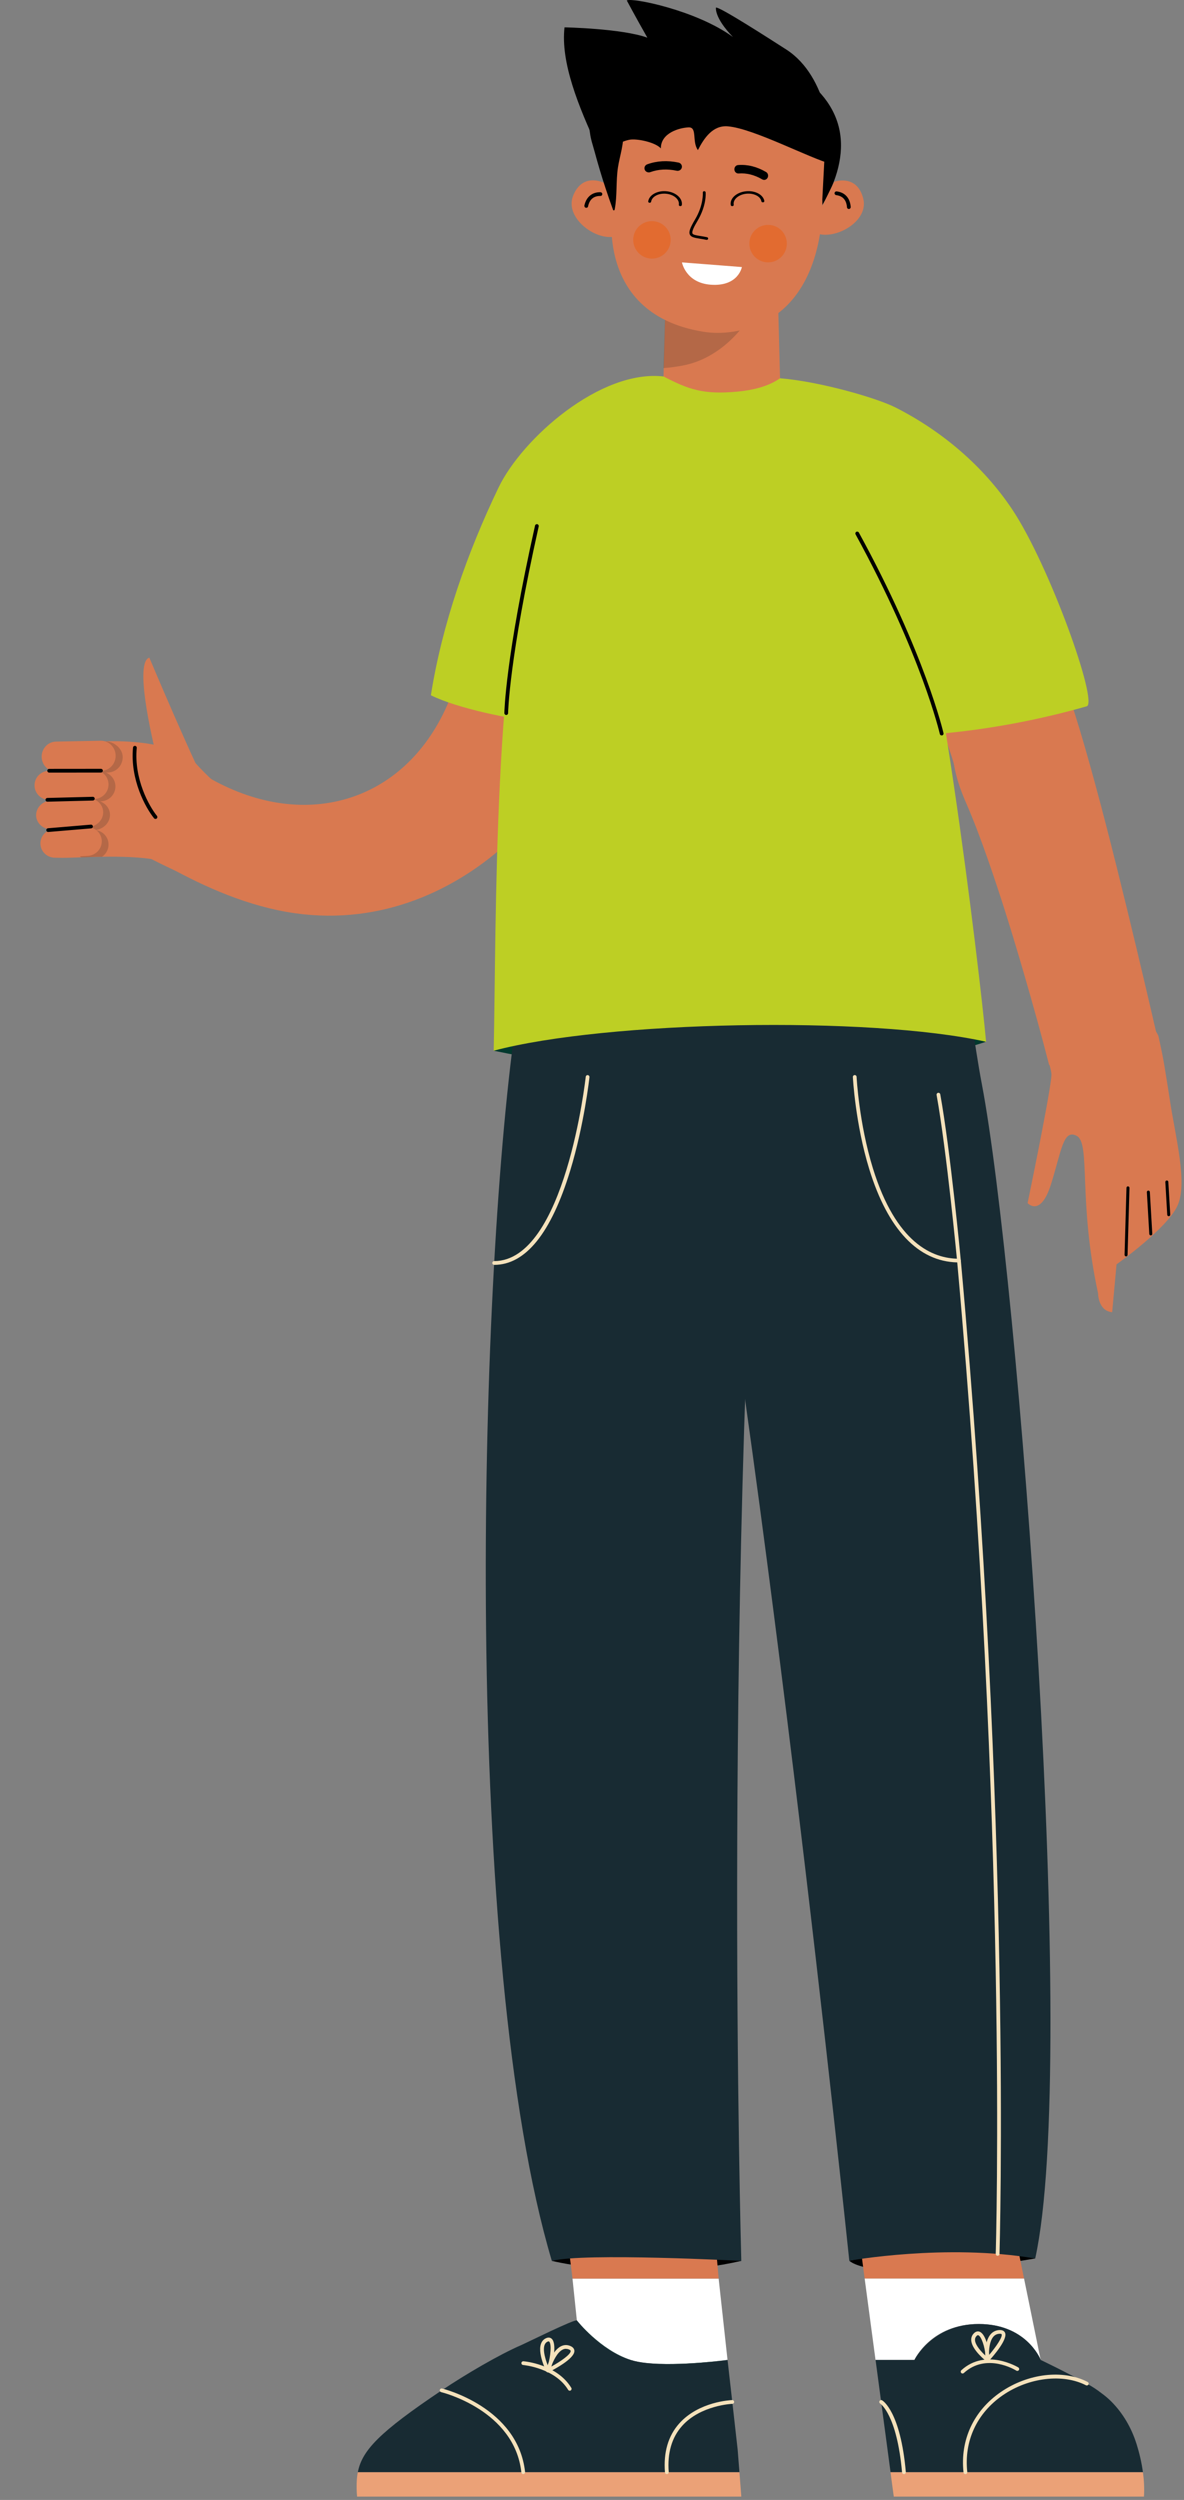 <svg width="316" height="667" viewBox="0 0 316 667" fill="none" xmlns="http://www.w3.org/2000/svg">
<rect x="0" y="0" width="316" height="667" fill="#808080" stroke="none"/>
<path d="M263.166 277.945C263.166 277.945 210.216 296.585 131.756 280.335C131.756 280.335 198.196 253.325 263.166 277.945Z" fill="#02392E"/>
<path d="M78.787 243.666C66.235 241.909 54.396 236.499 45.198 231.437C45.198 231.437 47.071 208.146 56.307 207.829C81.979 222.164 108.79 213.702 119.859 186.97C130.921 160.237 156.533 161.822 157.562 183.831C158.6 205.842 125.114 250.151 78.787 243.666Z" fill="#D97950"/>
<path d="M226.66 603.165C226.66 603.165 232.68 609.965 276.28 602.575C276.28 602.575 272.16 593.235 226.66 603.165Z" fill="black"/>
<path d="M147.281 603.215C147.281 603.215 171.631 609.205 197.851 603.215C197.851 603.215 175.671 594.335 147.281 603.215Z" fill="black"/>
<path d="M168.311 629.646C169.541 630.026 170.991 630.286 172.541 630.466C181.121 631.376 194.171 629.646 194.171 629.646L191.801 607.936H152.791L153.961 619.116C153.961 619.116 160.171 627.006 168.301 629.646H168.311Z" fill="white"/>
<path d="M152.801 607.936H191.811L191.361 602.876L190.501 593.176H150.961L152.061 602.006L152.801 607.936Z" fill="#D97950"/>
<path d="M196.881 653.606L194.181 629.646C194.181 629.646 181.441 631.476 172.551 630.466C170.941 630.296 169.491 630.036 168.321 629.646C160.121 627.146 153.981 619.116 153.981 619.116C153.561 618.596 140.541 625.066 139.271 625.616C133.281 628.186 124.191 633.526 117.881 637.766C101.221 648.936 96.611 653.796 95.501 659.616H197.351L196.881 653.616V653.606Z" fill="#182B33"/>
<path d="M197.341 659.605H95.491C95.311 660.525 95.221 661.475 95.191 662.475C95.121 664.715 95.311 666.105 95.311 666.105H197.851L197.571 662.475L197.351 659.605H197.341Z" fill="#EBA177"/>
<path d="M172.551 630.466C181.441 631.476 194.181 629.646 194.181 629.646C194.181 629.646 181.131 631.376 172.551 630.466Z" fill="#02392E"/>
<path d="M168.311 629.646C160.181 627.006 153.971 619.116 153.971 619.116C153.971 619.116 160.111 627.146 168.311 629.646Z" fill="#02392E"/>
<path d="M273.312 607.936L272.112 602.046L270.302 593.176H228.812L230.052 602.476L230.771 607.936H273.312Z" fill="#D97950"/>
<path d="M261.221 620.056C273.681 620.056 277.521 629.056 277.741 629.616L273.312 607.936H230.771L233.671 629.646H244.042C244.042 629.646 248.371 620.056 261.221 620.056Z" fill="white"/>
<path d="M303.301 651.976C302.001 647.826 299.721 643.886 296.651 640.796C295.801 639.936 294.881 639.166 293.921 638.476C292.761 637.566 291.481 636.726 290.071 635.966C284.881 633.056 277.751 629.646 277.751 629.646C277.751 629.646 277.751 629.646 277.751 629.616C277.531 629.056 273.691 620.056 261.231 620.056C248.771 620.056 244.051 629.646 244.051 629.646H233.681L236.881 653.606L237.681 659.606H305.041C304.691 657.006 304.081 654.436 303.311 651.976H303.301Z" fill="#182B33"/>
<path d="M305.031 659.605H237.671L238.051 662.475L238.541 666.105H305.311C305.451 663.945 305.331 661.765 305.041 659.605H305.031Z" fill="#EBA177"/>
<path d="M207.706 82.305L208.286 104.855C208.456 113.045 206.576 119.695 199.776 119.355L191.956 118.955C185.536 118.625 176.976 119.365 176.976 104.435L177.557 83.395L207.706 82.315V82.305Z" fill="#D97950"/>
<path d="M139.651 660.106C139.401 660.106 139.181 659.916 139.151 659.656C137.321 643.036 117.951 638.285 117.751 638.235C117.481 638.175 117.311 637.905 117.381 637.635C117.451 637.365 117.711 637.205 117.981 637.265C118.181 637.315 138.241 642.225 140.141 659.545C140.171 659.815 139.971 660.066 139.701 660.096C139.681 660.096 139.661 660.096 139.641 660.096L139.651 660.106Z" fill="#F5E2BB"/>
<path d="M177.97 660.105C177.71 660.105 177.49 659.905 177.47 659.645C177.05 654.285 178.331 649.885 181.291 646.585C186.531 640.725 195.06 640.365 195.42 640.355C195.69 640.325 195.93 640.565 195.94 640.835C195.94 641.115 195.73 641.345 195.46 641.355C195.38 641.355 186.981 641.715 182.041 647.255C179.281 650.355 178.08 654.495 178.48 659.565C178.5 659.845 178.3 660.085 178.02 660.105C178.01 660.105 177.99 660.105 177.98 660.105H177.97Z" fill="#F5E2BB"/>
<path d="M241.251 660.105C240.991 660.105 240.781 659.905 240.751 659.645C239.381 644.155 234.951 641.305 234.911 641.275C234.681 641.135 234.601 640.825 234.741 640.595C234.881 640.365 235.181 640.275 235.421 640.415C235.621 640.525 240.331 643.405 241.761 659.565C241.781 659.835 241.581 660.085 241.311 660.105C241.301 660.105 241.281 660.105 241.271 660.105H241.251Z" fill="#F5E2BB"/>
<path d="M257.661 660.106C257.411 660.106 257.191 659.916 257.161 659.656C256.211 651.026 259.831 643.216 267.081 638.226C274.371 633.216 283.701 632.126 290.291 635.516C290.541 635.646 290.631 635.946 290.511 636.186C290.381 636.436 290.081 636.526 289.841 636.406C283.661 633.226 274.541 634.316 267.651 639.056C260.711 643.826 257.251 651.296 258.161 659.556C258.191 659.826 257.991 660.076 257.721 660.106C257.701 660.106 257.681 660.106 257.661 660.106Z" fill="#F5E2BB"/>
<path d="M152.06 637.856C151.89 637.856 151.73 637.776 151.63 637.616C148.05 631.756 139.7 631.006 139.62 630.996C139.34 630.976 139.14 630.736 139.16 630.456C139.18 630.176 139.43 629.976 139.7 629.996C140.06 630.026 148.64 630.786 152.48 637.096C152.62 637.336 152.55 637.636 152.31 637.786C152.23 637.836 152.14 637.856 152.05 637.856H152.06Z" fill="#F5E2BB"/>
<path d="M256.91 633.266C256.77 633.266 256.64 633.216 256.54 633.106C256.35 632.906 256.37 632.586 256.57 632.396C263.14 626.396 271.69 631.596 271.78 631.646C272.01 631.796 272.09 632.096 271.94 632.336C271.79 632.566 271.48 632.646 271.25 632.496C270.93 632.296 263.25 627.646 257.24 633.136C257.14 633.226 257.02 633.266 256.9 633.266H256.91Z" fill="#F5E2BB"/>
<path d="M146.239 632.945C146.049 632.945 145.869 632.835 145.789 632.665C145.449 631.955 142.509 625.715 145.479 623.975C146.399 623.435 146.979 623.755 147.239 623.995C148.719 625.325 147.569 630.735 146.689 632.655C146.609 632.835 146.439 632.945 146.239 632.945ZM146.419 624.685C146.309 624.685 146.169 624.735 145.989 624.845C144.459 625.745 145.379 629.055 146.209 631.135C146.989 628.685 147.239 625.335 146.569 624.745C146.529 624.705 146.479 624.695 146.419 624.695V624.685Z" fill="#F5E2BB"/>
<path d="M146.24 632.945C146.13 632.945 146.01 632.905 145.92 632.835C145.77 632.715 145.7 632.505 145.75 632.315C145.81 632.115 147.14 627.305 149.7 626.005C150.49 625.605 151.3 625.565 152.13 625.885C153.06 626.245 153.28 626.805 153.3 627.215C153.4 629.325 147.62 632.315 146.46 632.895C146.39 632.935 146.31 632.945 146.24 632.945ZM151.04 626.675C150.74 626.675 150.45 626.745 150.16 626.895C148.68 627.645 147.62 629.995 147.1 631.435C149.8 629.965 152.35 628.115 152.31 627.265C152.31 627.065 152.02 626.915 151.78 626.825C151.53 626.725 151.29 626.685 151.05 626.685L151.04 626.675Z" fill="#F5E2BB"/>
<path d="M263.53 630.096C263.42 630.096 263.31 630.056 263.22 629.986C263.07 629.866 259.52 627.076 259.23 624.586C259.15 623.886 259.32 623.276 259.73 622.756C260.43 621.886 261.11 621.986 261.46 622.116C263.19 622.786 264.16 627.386 264.02 629.626C264.01 629.816 263.9 629.976 263.73 630.056C263.66 630.086 263.59 630.096 263.52 630.096H263.53ZM261.01 623.036C260.91 623.036 260.75 623.096 260.52 623.386C260.27 623.696 260.18 624.046 260.23 624.476C260.39 625.816 261.91 627.476 263.02 628.506C262.87 626.206 261.93 623.376 261.11 623.056C261.09 623.056 261.06 623.036 261.02 623.036H261.01Z" fill="#F5E2BB"/>
<path d="M263.531 630.095C263.481 630.095 263.431 630.095 263.381 630.075C263.191 630.015 263.061 629.855 263.041 629.655C263.021 629.465 262.531 625.055 264.321 622.875C264.911 622.155 265.691 621.755 266.611 621.675C267.631 621.595 268.051 622.005 268.221 622.355C269.061 624.085 265.131 628.595 263.901 629.935C263.801 630.045 263.671 630.095 263.531 630.095ZM266.861 622.665C266.801 622.665 266.741 622.665 266.681 622.665C266.021 622.715 265.501 622.985 265.081 623.495C264.071 624.725 263.931 626.965 263.961 628.345C265.951 626.015 267.641 623.445 267.321 622.785C267.281 622.705 267.111 622.655 266.871 622.655L266.861 622.665Z" fill="#F5E2BB"/>
<g style="mix-blend-mode:multiply" opacity="0.2">
<path d="M177.498 84.465C179.378 84.695 199.188 85.835 199.188 85.835C199.188 85.835 193.148 95.535 182.088 97.555C180.578 97.835 178.638 98.115 177.078 98.205L177.498 84.455V84.465Z" fill="#202422"/>
</g>
<path d="M161.506 46.115C161.516 46.206 161.536 46.285 161.556 46.376C161.936 48.306 163.366 50.395 164.276 52.126C165.296 54.075 166.366 55.986 167.486 57.876C169.726 61.645 172.156 65.305 174.666 68.906C175.926 70.706 177.206 72.486 178.496 74.255C179.166 75.175 179.836 76.096 180.516 77.016C180.796 77.395 181.816 79.275 182.226 79.346C186.826 80.085 191.696 80.796 196.026 78.986C199.126 77.686 201.626 75.225 204.046 72.816C209.766 67.126 215.556 61.346 219.706 54.306C223.206 48.365 225.486 41.185 223.986 34.386C222.446 27.395 217.066 21.835 210.876 18.816C204.686 15.796 197.726 15.005 190.906 14.816C185.026 14.646 178.486 14.435 173.246 17.326C168.746 19.816 165.516 24.226 163.736 28.976C163.206 30.386 162.796 31.835 162.476 33.316C162.006 35.486 161.746 37.696 161.626 39.916C161.516 41.825 161.206 44.196 161.516 46.115H161.506Z" fill="black"/>
<path d="M222.637 48.495C222.637 48.495 228.757 46.295 230.407 53.045C232.047 59.795 220.757 65.225 216.327 61.335" fill="#D97950"/>
<path d="M226.548 55.755C226.548 55.755 226.588 55.755 226.618 55.755C226.888 55.715 227.078 55.465 227.048 55.195C226.858 52.805 225.488 51.325 223.298 51.065C223.028 51.035 222.778 51.225 222.738 51.505C222.708 51.775 222.898 52.025 223.178 52.065C225.358 52.325 225.938 53.925 226.048 55.225C226.048 55.225 226.048 55.325 226.058 55.335C226.088 55.585 226.308 55.765 226.558 55.765L226.548 55.755Z" fill="black"/>
<path d="M161.286 48.825C161.286 48.825 155.526 45.795 152.956 52.245C150.386 58.695 160.806 65.655 165.736 62.425" fill="#D97950"/>
<path d="M156.486 55.445C156.696 55.445 156.876 55.325 156.936 55.115L156.956 55.015C157.236 53.745 158.006 52.245 160.236 52.285C160.526 52.305 160.736 52.075 160.746 51.795C160.746 51.515 160.536 51.295 160.256 51.285C158.076 51.235 156.486 52.515 155.976 54.795C155.916 55.055 156.066 55.365 156.336 55.425C156.386 55.435 156.436 55.445 156.476 55.445H156.486Z" fill="black"/>
<path d="M191.608 10.845C206.868 10.845 220.348 22.255 220.348 36.335L219.468 53.225C219.468 53.225 221.268 84.635 195.668 88.495C192.968 88.905 190.308 88.935 187.608 88.495C157.218 83.495 163.748 53.225 163.748 53.225L162.868 36.335C162.868 22.255 176.348 10.845 191.608 10.845Z" fill="#D97950"/>
<path d="M188.631 64C188.631 64 188.577 64 188.547 63.993C187.911 63.863 187.337 63.769 186.831 63.69C185.415 63.458 184.481 63.307 184.129 62.613C183.776 61.913 184.121 60.895 185.499 58.569C187.842 54.626 187.574 51.42 187.574 51.391C187.559 51.196 187.712 51.015 187.919 51.001C188.125 50.987 188.317 51.131 188.332 51.326C188.348 51.463 188.631 54.771 186.165 58.923C185.346 60.303 184.55 61.776 184.818 62.303C185.002 62.657 185.821 62.794 186.954 62.974C187.467 63.054 188.057 63.155 188.7 63.285C188.906 63.328 189.037 63.523 188.991 63.718C188.952 63.884 188.792 64 188.616 64H188.631Z" fill="black"/>
<g style="mix-blend-mode:multiply" opacity="0.4">
<path d="M169.007 63.774C168.881 66.533 171.018 68.869 173.771 68.995C176.531 69.121 178.869 66.985 178.995 64.226C179.121 61.467 176.984 59.131 174.224 59.005C171.463 58.879 169.126 61.015 169 63.774H169.007Z" fill="#F05600"/>
</g>
<g style="mix-blend-mode:multiply" opacity="0.4">
<path d="M200.007 64.774C199.881 67.533 202.018 69.869 204.771 69.995C207.531 70.121 209.869 67.985 209.995 65.226C210.121 62.467 207.984 60.131 205.224 60.005C202.463 59.879 200.126 62.015 200 64.774H200.007Z" fill="#F05600"/>
</g>
<path d="M203.942 48C203.773 48 203.597 47.955 203.442 47.865C201.354 46.647 199.223 46.12 197.135 46.286C196.551 46.331 196.045 45.865 196.003 45.248C195.961 44.624 196.397 44.083 196.973 44.037C199.484 43.834 201.994 44.459 204.448 45.887C204.961 46.188 205.151 46.872 204.87 47.413C204.68 47.789 204.314 48 203.942 48Z" fill="black"/>
<path d="M173.146 45.993C172.679 45.993 172.242 45.718 172.073 45.272C171.851 44.693 172.15 44.054 172.748 43.839C175.315 42.91 178.12 42.747 181.094 43.378C181.714 43.512 182.105 44.099 181.975 44.7C181.837 45.302 181.232 45.681 180.611 45.554C178.074 45.02 175.706 45.146 173.56 45.926C173.43 45.97 173.292 46 173.154 46L173.146 45.993Z" fill="black"/>
<path d="M182 70.008L198 71.251C198 71.251 197.073 76.535 189.617 75.956C183.008 75.437 182.007 70 182.007 70L182 70.008Z" fill="white"/>
<path d="M181.565 54.993C181.565 54.993 181.533 54.993 181.518 54.993C181.305 54.973 181.147 54.807 181.179 54.62C181.384 53.233 179.894 51.919 177.86 51.699C176.733 51.572 175.629 51.805 174.833 52.325C174.234 52.719 173.871 53.233 173.784 53.813C173.761 53.993 173.556 54.126 173.343 54.1C173.13 54.08 172.972 53.906 173.004 53.726C173.114 52.979 173.595 52.292 174.36 51.799C175.322 51.172 176.638 50.892 177.97 51.038C180.438 51.312 182.235 52.952 181.975 54.706C181.951 54.873 181.778 55 181.581 55L181.565 54.993Z" fill="black"/>
<path d="M195.425 55C195.233 55 195.058 54.882 195.034 54.718C194.731 52.998 196.485 51.351 198.957 51.049C200.28 50.885 201.596 51.135 202.577 51.732C203.358 52.211 203.86 52.88 203.996 53.615C204.028 53.792 203.876 53.963 203.661 53.989C203.446 54.016 203.238 53.891 203.206 53.714C203.103 53.143 202.72 52.638 202.106 52.263C201.293 51.771 200.193 51.561 199.076 51.699C197.043 51.948 195.584 53.261 195.823 54.626C195.855 54.803 195.704 54.974 195.489 55C195.473 55 195.449 55 195.433 55H195.425Z" fill="black"/>
<path d="M163.568 55.865C163.618 55.995 163.698 56.155 163.838 56.145C163.978 56.135 164.038 55.965 164.068 55.825C164.758 52.185 164.368 48.405 164.918 44.735C165.408 41.485 166.638 38.275 166.268 35.005C166.208 34.475 166.098 33.925 165.748 33.525C165.358 33.065 164.738 32.885 164.158 32.735C162.648 32.345 161.108 32.055 159.568 31.865C158.928 31.785 158.208 31.745 157.718 32.165C156.848 32.905 157.358 34.525 157.468 35.505C157.658 37.135 158.247 38.805 158.677 40.395C159.577 43.725 160.558 47.035 161.648 50.315C162.258 52.175 162.908 54.025 163.578 55.865H163.568Z" fill="black"/>
<path d="M159.836 40.115C154.196 28.105 149.616 16.535 150.666 7.295C150.666 7.295 166.006 7.595 172.776 10.055C169.516 4.325 167.286 0.125 167.286 0.125C168.526 -0.715 185.796 2.695 195.616 9.875C190.536 4.605 191.086 2.015 191.086 2.015C192.236 1.875 205.246 10.265 209.806 13.185C221.286 20.535 221.836 38.285 221.836 38.285C211.706 15.415 165.036 23.235 165.186 41.865L159.846 40.105L159.836 40.115Z" fill="black"/>
<path d="M161.606 43.235C161.606 43.235 162.416 38.435 167.946 37.295C169.876 36.895 174.866 37.915 176.376 39.595C176.346 35.435 181.396 34.075 183.786 33.985C186.186 33.895 184.616 37.775 186.266 40.045C187.886 36.875 190.236 33.365 194.256 33.705C201.146 34.285 215.836 42.115 221.936 43.775C226.696 23.665 194.796 6.835 193.666 11.665C170.126 16.815 157.266 26.435 161.596 43.225L161.606 43.235Z" fill="black"/>
<path d="M274.267 321.005C274.267 321.005 277.707 324.855 280.497 315.985C283.297 307.135 283.737 301.055 287.417 303.085C291.107 305.115 287.727 320.495 293.067 345.055C293.067 345.055 293.037 349.745 296.827 350.105L297.997 337.335C297.997 337.335 311.356 327.895 314.226 321.765C317.086 315.635 313.676 303.295 312.186 293.245C311.806 290.655 310.917 285.275 310.747 284.245C310.447 282.375 309.897 279.665 309.157 276.345C306.337 270.735 300.217 267.205 293.597 267.965C285.657 268.875 279.817 275.625 279.917 283.415C280.407 285.105 280.667 286.305 280.627 286.885C280.617 287.095 280.587 287.345 280.557 287.635C279.807 294.275 274.257 320.985 274.257 320.985L274.267 321.005Z" fill="#D97950"/>
<path d="M254.636 204.105C255.206 207.525 256.386 210.875 257.786 214.085C259.926 218.995 261.796 224.015 263.576 229.075C267.136 239.215 270.296 249.485 273.296 259.805C275.646 267.885 277.916 275.995 280.006 284.145L309.006 277.295C309.006 277.295 299.526 235.685 292.256 209.035C288.506 195.295 285.666 185.895 281.346 174.635C278.786 167.955 274.956 156.595 267.296 154.115C266.346 153.805 265.356 153.675 264.356 153.785C258.086 154.425 248.166 170.795 246.576 176.955C245.736 180.205 254.096 200.925 254.626 204.105H254.636Z" fill="#D97950"/>
<path d="M300.537 335.215C300.757 335.215 300.927 335.045 300.937 334.825L301.447 316.935C301.447 316.715 301.277 316.535 301.057 316.525C300.807 316.525 300.657 316.695 300.647 316.915L300.137 334.805C300.137 335.025 300.307 335.205 300.527 335.215H300.537Z" fill="black"/>
<path d="M307.137 329.615H307.157C307.377 329.605 307.547 329.415 307.537 329.195L306.887 318.035C306.877 317.815 306.677 317.635 306.467 317.655C306.247 317.665 306.077 317.855 306.087 318.075L306.737 329.235C306.747 329.445 306.927 329.615 307.137 329.615Z" fill="black"/>
<path d="M311.928 324.495H311.948C312.168 324.485 312.338 324.295 312.328 324.075L311.818 315.335C311.808 315.115 311.618 314.935 311.398 314.955C311.178 314.965 311.008 315.155 311.018 315.375L311.528 324.115C311.538 324.325 311.718 324.495 311.928 324.495Z" fill="black"/>
<path d="M208.188 100.925C204.998 103.175 200.728 104.115 196.938 104.475C187.568 105.365 183.688 103.845 177.088 100.445C160.258 98.515 139.378 116.955 133.058 130.085C124.728 147.415 118 166.5 115 185.5C122.08 189.02 136.708 192.015 144.578 192.715C145.538 184.925 146.498 177.135 147.458 169.345C147.998 164.945 147.598 148.755 151.088 146.315C154.748 143.755 168.728 146.285 173.068 146.325C188.298 146.465 203.528 146.665 218.758 146.835C224.388 146.895 229.358 152.195 233.668 156.355C237.798 160.335 238.838 172.815 239.888 178.245C241.488 186.495 251.128 187.325 251.328 195.725C264.418 194.495 277.388 192.055 290.038 188.445C293.188 187.545 280.108 150.805 270.118 135.865C262.408 124.335 251.438 115.035 239.058 108.745C234.048 106.195 218.848 101.785 208.188 100.925Z" fill="#BDCF24"/>
<path d="M194.16 223.366C178.86 223.366 166.541 221.376 152.851 231.376C142.261 239.116 139.66 258.676 137.56 273.656C127.64 344.436 123.37 522.856 147.28 603.216C155.82 600.996 197.851 603.216 197.851 603.216C197.851 603.216 192.621 418.986 204.841 262.106C205.091 239.486 194.16 223.356 194.16 223.356V223.366Z" fill="#182B33"/>
<path d="M191.3 223.366C206.6 223.366 225.62 217.936 240 226.936C256.55 237.296 257.96 267.786 262.04 289.206C271.73 340.066 287.98 549.596 276.29 602.576C252.46 598.516 226.67 603.166 226.67 603.166C226.67 603.166 202.14 366.956 180.63 262.116C180.38 239.496 191.31 223.366 191.31 223.366H191.3Z" fill="#182B33"/>
<path d="M266.25 601.846C266.25 601.846 266.24 601.846 266.23 601.846C265.95 601.846 265.74 601.606 265.75 601.326C265.79 600.206 269.09 487.676 255.48 336.816C245.06 336.576 236.95 327.996 232.01 311.976C228.26 299.806 227.63 287.476 227.62 287.356C227.61 287.076 227.82 286.846 228.1 286.836C228.37 286.816 228.61 287.036 228.62 287.316C228.62 287.436 229.25 299.656 232.97 311.706C239.12 331.646 248.85 335.836 255.94 335.836C256.2 335.836 256.41 336.036 256.44 336.296C270.11 487.436 266.79 600.256 266.76 601.376C266.76 601.646 266.53 601.856 266.26 601.856L266.25 601.846Z" fill="#F5E2BB"/>
<path d="M255.94 336.836C255.69 336.836 255.47 336.646 255.44 336.386C255.41 336.096 252.67 307.126 249.97 292.146C249.92 291.876 250.1 291.616 250.37 291.566C250.65 291.516 250.9 291.696 250.95 291.966C253.66 306.986 256.41 335.996 256.43 336.286C256.46 336.556 256.25 336.806 255.98 336.826C255.96 336.826 255.95 336.826 255.93 336.826L255.94 336.836Z" fill="#F5E2BB"/>
<path d="M131.891 337.466C131.611 337.466 131.391 337.246 131.391 336.966C131.391 336.686 131.611 336.466 131.891 336.466C150.831 336.466 156.271 287.776 156.331 287.286C156.361 287.016 156.601 286.806 156.881 286.846C157.151 286.876 157.351 287.126 157.321 287.396C157.311 287.516 155.941 299.996 152.191 312.306C147.101 329.006 140.271 337.476 131.891 337.476V337.466Z" fill="#F5E2BB"/>
<path d="M143.286 140.345C131.606 169.935 132.486 246.875 131.766 280.335C161.756 272.355 232.126 271.015 263.176 277.945C261.586 260.095 249.396 157.765 239.886 140.345C229.656 139.615 160.706 133.085 143.286 140.345Z" fill="#BDCF24"/>
<path d="M135.107 190.765C135.377 190.765 135.607 190.545 135.607 190.275C135.607 190.135 135.857 175.805 143.777 140.455C143.837 140.185 143.667 139.915 143.397 139.855C143.127 139.795 142.857 139.965 142.797 140.235C134.847 175.715 134.607 190.115 134.607 190.255C134.607 190.535 134.827 190.755 135.097 190.765H135.107Z" fill="black"/>
<path d="M251.326 196.225C251.326 196.225 251.396 196.225 251.436 196.215C251.706 196.155 251.876 195.885 251.816 195.615C251.766 195.405 246.926 174.435 229.226 142.095C229.096 141.855 228.786 141.765 228.546 141.895C228.306 142.025 228.216 142.335 228.346 142.575C245.966 174.785 250.786 195.625 250.836 195.835C250.886 196.065 251.096 196.225 251.326 196.225Z" fill="black"/>
<path d="M41.025 218.026L41.555 217.586C34.548 209.131 36.446 199.569 36.463 199.475L35.791 199.336C35.767 199.433 33.801 209.313 41.025 218.026Z" fill="black"/>
<path d="M14.783 228.801C18.52 229.171 30.88 227.84 40.349 229.181C48.194 233.153 51.063 234.109 51.063 234.109C59.184 236.498 62.94 236.326 66.839 229.534C70.376 223.362 68.79 217.779 63.647 213.439C62.98 212.97 62.291 212.5 61.587 212.008C58.609 209.94 55.925 207.78 51.738 203.126C44.278 196.709 27.429 197.828 27.429 197.828" fill="#D97950"/>
<path d="M36.001 199.5C35.201 207.899 39.334 215.332 41.501 217.999" stroke="black" stroke-linecap="round"/>
<g opacity="0.2">
<path d="M32.748 201.922C32.701 199.654 30.328 197.765 28.118 197.808C24.869 208.077 19.503 228.705 21.709 228.732C23.914 228.759 24.422 228.559 27.226 228.592C28.335 227.837 29.035 226.553 28.964 225.139C28.866 223.189 27.337 221.655 25.424 221.458C27.729 221.205 29.47 219.347 29.35 217.216C29.262 215.646 28.188 214.352 26.702 213.798L26.885 213.795C29.096 213.752 30.851 211.94 30.805 209.749C30.771 208.084 29.707 206.679 28.229 206.118L28.831 206.107C31.041 206.064 32.795 204.19 32.748 201.922Z" fill="#202422"/>
</g>
<path d="M56.457 212.285C52.33 205.076 39.856 175.466 39.856 175.466C35.347 176.814 41.828 202.036 41.828 202.036" fill="#D97950"/>
<path d="M23.047 212.916C25.407 212.764 27.418 214.384 27.539 216.534C27.66 218.684 25.845 220.55 23.485 220.702L14.136 221.303C11.776 221.455 9.765 219.836 9.644 217.685C9.523 215.535 11.338 213.669 13.698 213.517L23.047 212.916Z" fill="#D97950"/>
<path d="M23.059 220.669C25.218 220.546 27.055 222.164 27.162 224.284C27.268 226.404 25.605 228.222 23.445 228.345L14.893 228.832C12.734 228.955 10.897 227.336 10.79 225.216C10.683 223.097 12.347 221.279 14.506 221.156L23.059 220.669Z" fill="#D97950"/>
<path d="M24.969 205.423C27.131 205.381 28.92 207.085 28.964 209.229C29.008 211.372 27.291 213.144 25.129 213.186L13.213 213.418C11.051 213.46 9.262 211.756 9.218 209.612C9.174 207.468 10.891 205.696 13.053 205.654L24.969 205.423Z" fill="#D97950"/>
<path d="M26.865 197.631C29.027 197.589 30.817 199.354 30.863 201.572C30.909 203.791 29.193 205.624 27.031 205.666L15.115 205.897C12.953 205.939 11.163 204.174 11.117 201.956C11.071 199.737 12.787 197.904 14.949 197.862L26.865 197.631Z" fill="#D97950"/>
<path d="M26.942 205.622L13.128 205.636" stroke="black" stroke-linecap="round"/>
<path d="M24.774 213.089L12.652 213.397" stroke="black" stroke-linecap="round"/>
<path d="M24.289 220.515L12.857 221.479" stroke="black" stroke-linecap="round"/>
</svg>
